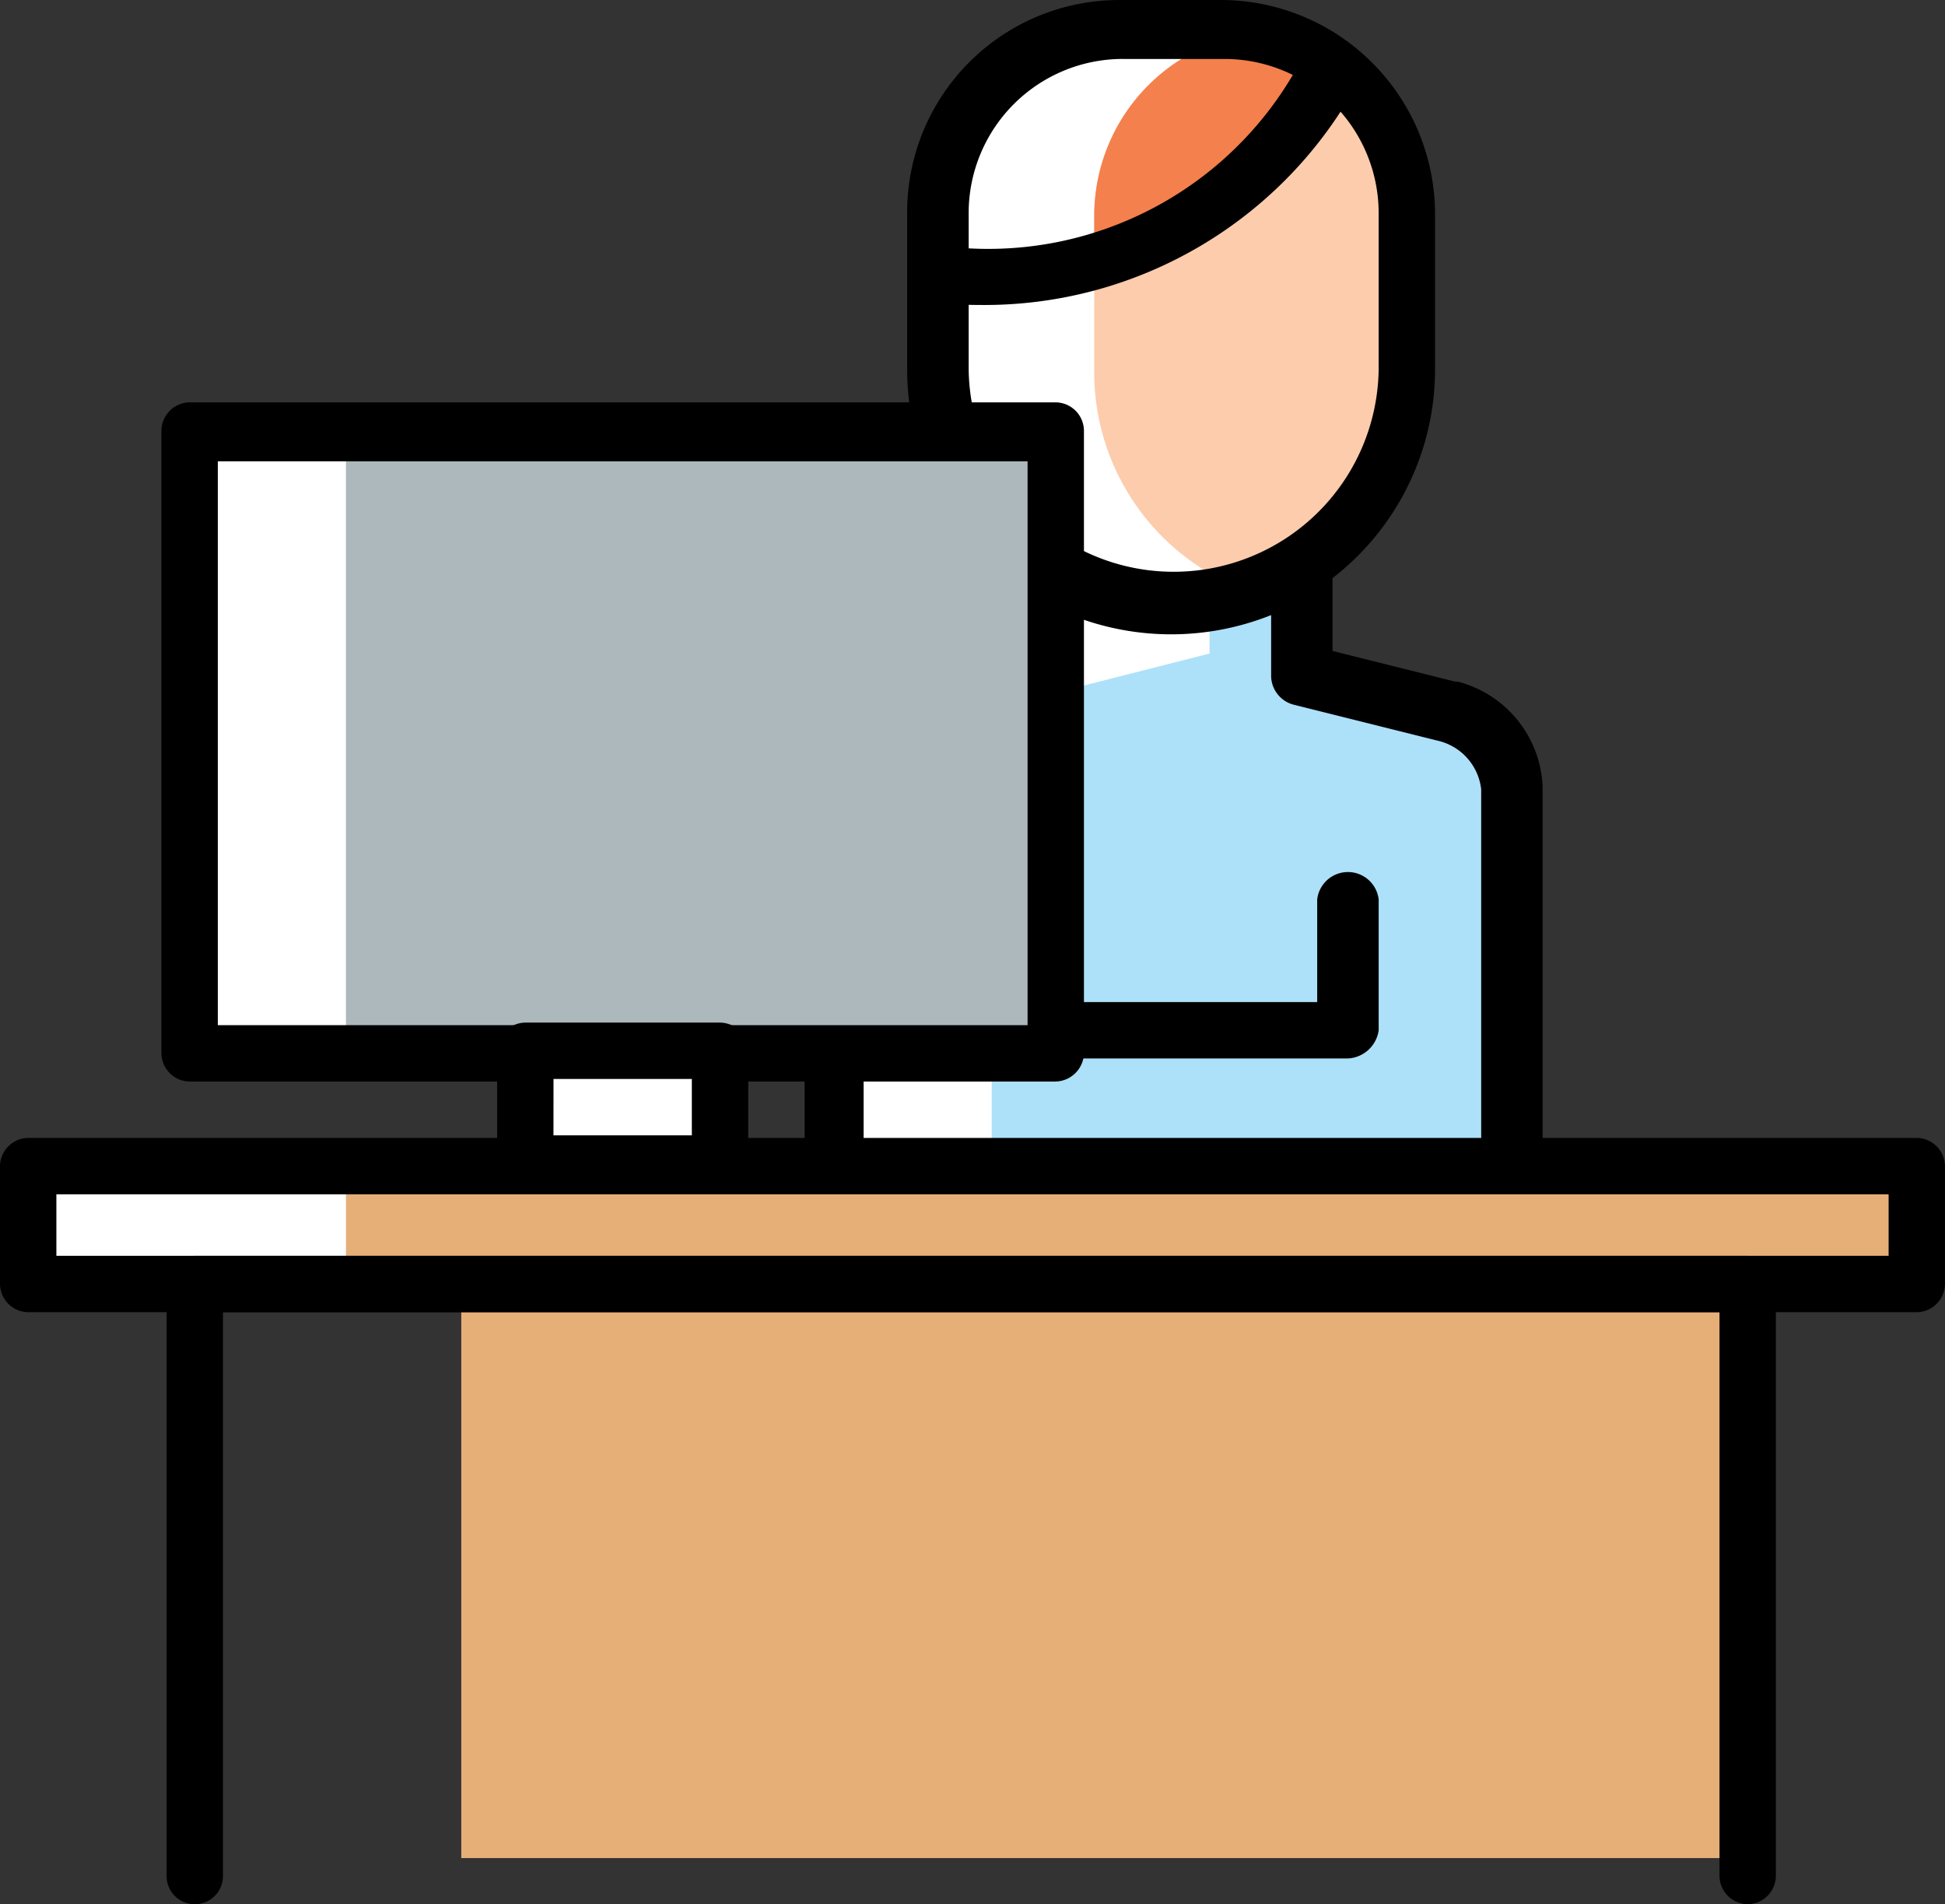<svg xmlns="http://www.w3.org/2000/svg" id="Group_1258" width="81.723" height="80" data-name="Group 1258" viewBox="0 0 81.723 80">
    <rect x="0" y="0" width="81.723" height="80" fill="#333333" stroke="none"/>
    <defs>
        <style>
            .cls-1{fill:#fff}.cls-2{fill:#fcccac}.cls-3{fill:#f4804d}.cls-4{fill:#ade1f9}.cls-5{fill:#e6af78}.cls-6{fill:#acb8bc}
        </style>
    </defs>
    <g id="Group_1255" data-name="Group 1255" transform="translate(33.809)">
        <g id="Group_1254" data-name="Group 1254">
            <path id="Path_1795" d="M46.4 25.326a9.834 9.834 0 0 1-9.8-9.8V8.852A7.72 7.72 0 0 1 44.352 1.1h4.2A7.72 7.72 0 0 1 56.3 8.852v6.568a10.019 10.019 0 0 1-9.9 9.906z" class="cls-1" data-name="Path 1795" transform="translate(-31.001 .084)"/>
            <path id="Path_1796" d="M49.268 1.3A7.766 7.766 0 0 0 42.7 8.945v6.568a9.777 9.777 0 0 0 6.568 9.26 9.924 9.924 0 0 0 6.568-9.26V8.837A7.839 7.839 0 0 0 49.268 1.3z" class="cls-2" data-name="Path 1796" transform="translate(-30.533 .1)"/>
            <path id="Path_1797" d="M48.945 7.222c1.507-1.184 2.8-2.692 4.415-3.876A7.086 7.086 0 0 0 49.268 1.3 7.766 7.766 0 0 0 42.7 8.945v1.4a21.234 21.234 0 0 0 6.245-3.123z" class="cls-3" data-name="Path 1797" transform="translate(-30.533 .1)"/>
            <path id="Path_1798" d="M58.234 28.245L52.2 26.738V22a9.674 9.674 0 0 1-5.491 1.615A10.583 10.583 0 0 1 41.221 22v4.63l-6.03 1.615A3.2 3.2 0 0 0 32.5 31.26v25.2l4.307 7.64v7a2.62 2.62 0 0 0 2.584 2.584h14.643a2.62 2.62 0 0 0 2.584-2.584v-7l4.307-7.645v-24.98a3.535 3.535 0 0 0-2.691-3.23z" class="cls-1" data-name="Path 1798" transform="translate(-31.316 1.688)"/>
            <path id="Path_1799" d="M57.758 28.222l-6.03-1.507v-4.307c-.215 0-.323-.108-.431-.108a9.514 9.514 0 0 1-3.445 1.292v2.153L41.5 27.361a3.526 3.526 0 0 0-2.8 3.122v26.38l4.522 7.968v7.322a3.5 3.5 0 0 0 .431 1.507h10.013a2.62 2.62 0 0 0 2.584-2.584v-7l4.307-7.645V31.452a3.784 3.784 0 0 0-2.799-3.23z" class="cls-4" data-name="Path 1799" transform="translate(-30.84 1.711)"/>
            <path id="Path_1800" d="M46.49 26.595A11.074 11.074 0 0 1 35.4 15.5V8.937A8.915 8.915 0 0 1 44.337 0h4.2a9.007 9.007 0 0 1 9.043 8.937V15.5a11.074 11.074 0 0 1-11.09 11.095zM44.444 2.476a6.479 6.479 0 0 0-6.46 6.46V15.5a8.614 8.614 0 0 0 17.227 0V8.937a6.479 6.479 0 0 0-6.46-6.46h-4.307z" data-name="Path 1800" transform="translate(-31.093)"/>
            <path id="Path_1801" d="M54.119 74.954H39.475a3.815 3.815 0 0 1-3.769-3.769V64.51l-4.2-7.429a1.366 1.366 0 0 1-.108-.646v-25.2a4.537 4.537 0 0 1 3.661-4.2l5.061-1.292v-3.656a1.184 1.184 0 0 1 .646-1.077 1.144 1.144 0 0 1 1.292.108 8.623 8.623 0 0 0 9.583 0 1.386 1.386 0 0 1 1.292-.108 1.184 1.184 0 0 1 .646 1.077v3.661l5.168 1.292h.108a4.762 4.762 0 0 1 3.553 4.415v25.087c0 .215-.108.431-.108.646l-4.413 7.322v6.676a3.68 3.68 0 0 1-3.768 3.768zM37.86 63.433a.977.977 0 0 1 .323.754v7a1.244 1.244 0 0 0 1.292 1.292h14.644a1.244 1.244 0 0 0 1.292-1.292v-7a.977.977 0 0 1 .323-.754l4.092-7.214V31.563a2.367 2.367 0 0 0-1.83-2.046l-6.03-1.507A1.262 1.262 0 0 1 51 26.825v-2.584a11.321 11.321 0 0 1-8.4 0v2.584a1.262 1.262 0 0 1-.969 1.184L35.6 29.517a2.056 2.056 0 0 0-1.723 1.83v24.872z" data-name="Path 1801" transform="translate(-31.4 1.6)"/>
            <path id="Path_1802" d="M38.411 12.7a17.416 17.416 0 0 1-1.938-.108 1.142 1.142 0 0 1-.969-1.4 1.217 1.217 0 0 1 1.4-.969 14.863 14.863 0 0 0 15.181-8.074 1.276 1.276 0 1 1 2.261 1.184A17.847 17.847 0 0 1 38.411 12.7z" data-name="Path 1802" transform="translate(-31.089 .112)"/>
        </g>
        <path id="Path_1803" d="M53.567 41.86H41.292A1.293 1.293 0 0 1 40 40.676a1.222 1.222 0 0 1 1.292-1.184h10.983v-4.308a1.3 1.3 0 0 1 2.584 0v5.491a1.376 1.376 0 0 1-1.292 1.185z" data-name="Path 1803" transform="translate(-30.74 2.608)"/>
    </g>
    <path id="Rectangle_1437" d="M0 0h79.354v4.953H0z" class="cls-1" data-name="Rectangle 1437" transform="translate(1.184 48.883)"/>
    <path id="Rectangle_1438" d="M0 0h66.003v4.953H0z" class="cls-5" data-name="Rectangle 1438" transform="translate(14.536 48.883)"/>
    <path id="Rectangle_1439" d="M0 0h54.051v24.118H0z" class="cls-5" data-name="Rectangle 1439" transform="translate(19.381 53.943)"/>
    <path id="Path_1804" d="M80.538 51.722H1.184A1.2 1.2 0 0 1 0 50.537v-4.953A1.2 1.2 0 0 1 1.184 44.4h79.354a1.2 1.2 0 0 1 1.184 1.184v4.953a1.2 1.2 0 0 1-1.184 1.185zM2.369 49.353h76.985v-2.584H2.369z" data-name="Path 1804" transform="translate(0 3.406)"/>
    <g id="Group_1256" data-name="Group 1256" transform="translate(6.999 52.759)">
        <path id="Path_1805" d="M72.933 76.241a1.2 1.2 0 0 1-1.184-1.184V51.369H8.869v23.688a1.184 1.184 0 0 1-2.369 0V50.184A1.2 1.2 0 0 1 7.684 49h65.249a1.2 1.2 0 0 1 1.184 1.184v24.873a1.2 1.2 0 0 1-1.184 1.184z" data-name="Path 1805" transform="translate(-6.5 -49)"/>
    </g>
    <path id="Rectangle_1440" d="M0 0h36.393v26.057H0z" class="cls-1" data-name="Rectangle 1440" transform="translate(7.968 18.089)"/>
    <path id="Rectangle_1441" d="M0 0h29.825v26.057H0z" class="cls-6" data-name="Rectangle 1441" transform="translate(14.536 18.089)"/>
    <path id="Path_1806" d="M43.877 44.233H7.484A1.2 1.2 0 0 1 6.3 43.049V16.884A1.2 1.2 0 0 1 7.484 15.7h36.393a1.2 1.2 0 0 1 1.184 1.184v26.057a1.222 1.222 0 0 1-1.184 1.292zM8.669 41.864h34.024V18.176H8.669z" data-name="Path 1806" transform="translate(.483 1.204)"/>
    <g id="Group_1257" data-name="Group 1257" transform="translate(20.888 42.961)">
        <path id="Rectangle_1442" d="M0 0h8.183v4.738H0z" class="cls-1" data-name="Rectangle 1442" transform="translate(1.184 1.292)"/>
        <path id="Path_1807" d="M28.767 47.006h-8.183a1.2 1.2 0 0 1-1.184-1.184v-4.738a1.2 1.2 0 0 1 1.184-1.184h8.183a1.2 1.2 0 0 1 1.184 1.184v4.738a1.2 1.2 0 0 1-1.184 1.184zm-7-2.369h5.814v-2.368h-5.812z" data-name="Path 1807" transform="translate(-19.4 -39.9)"/>
    </g>
</svg>
